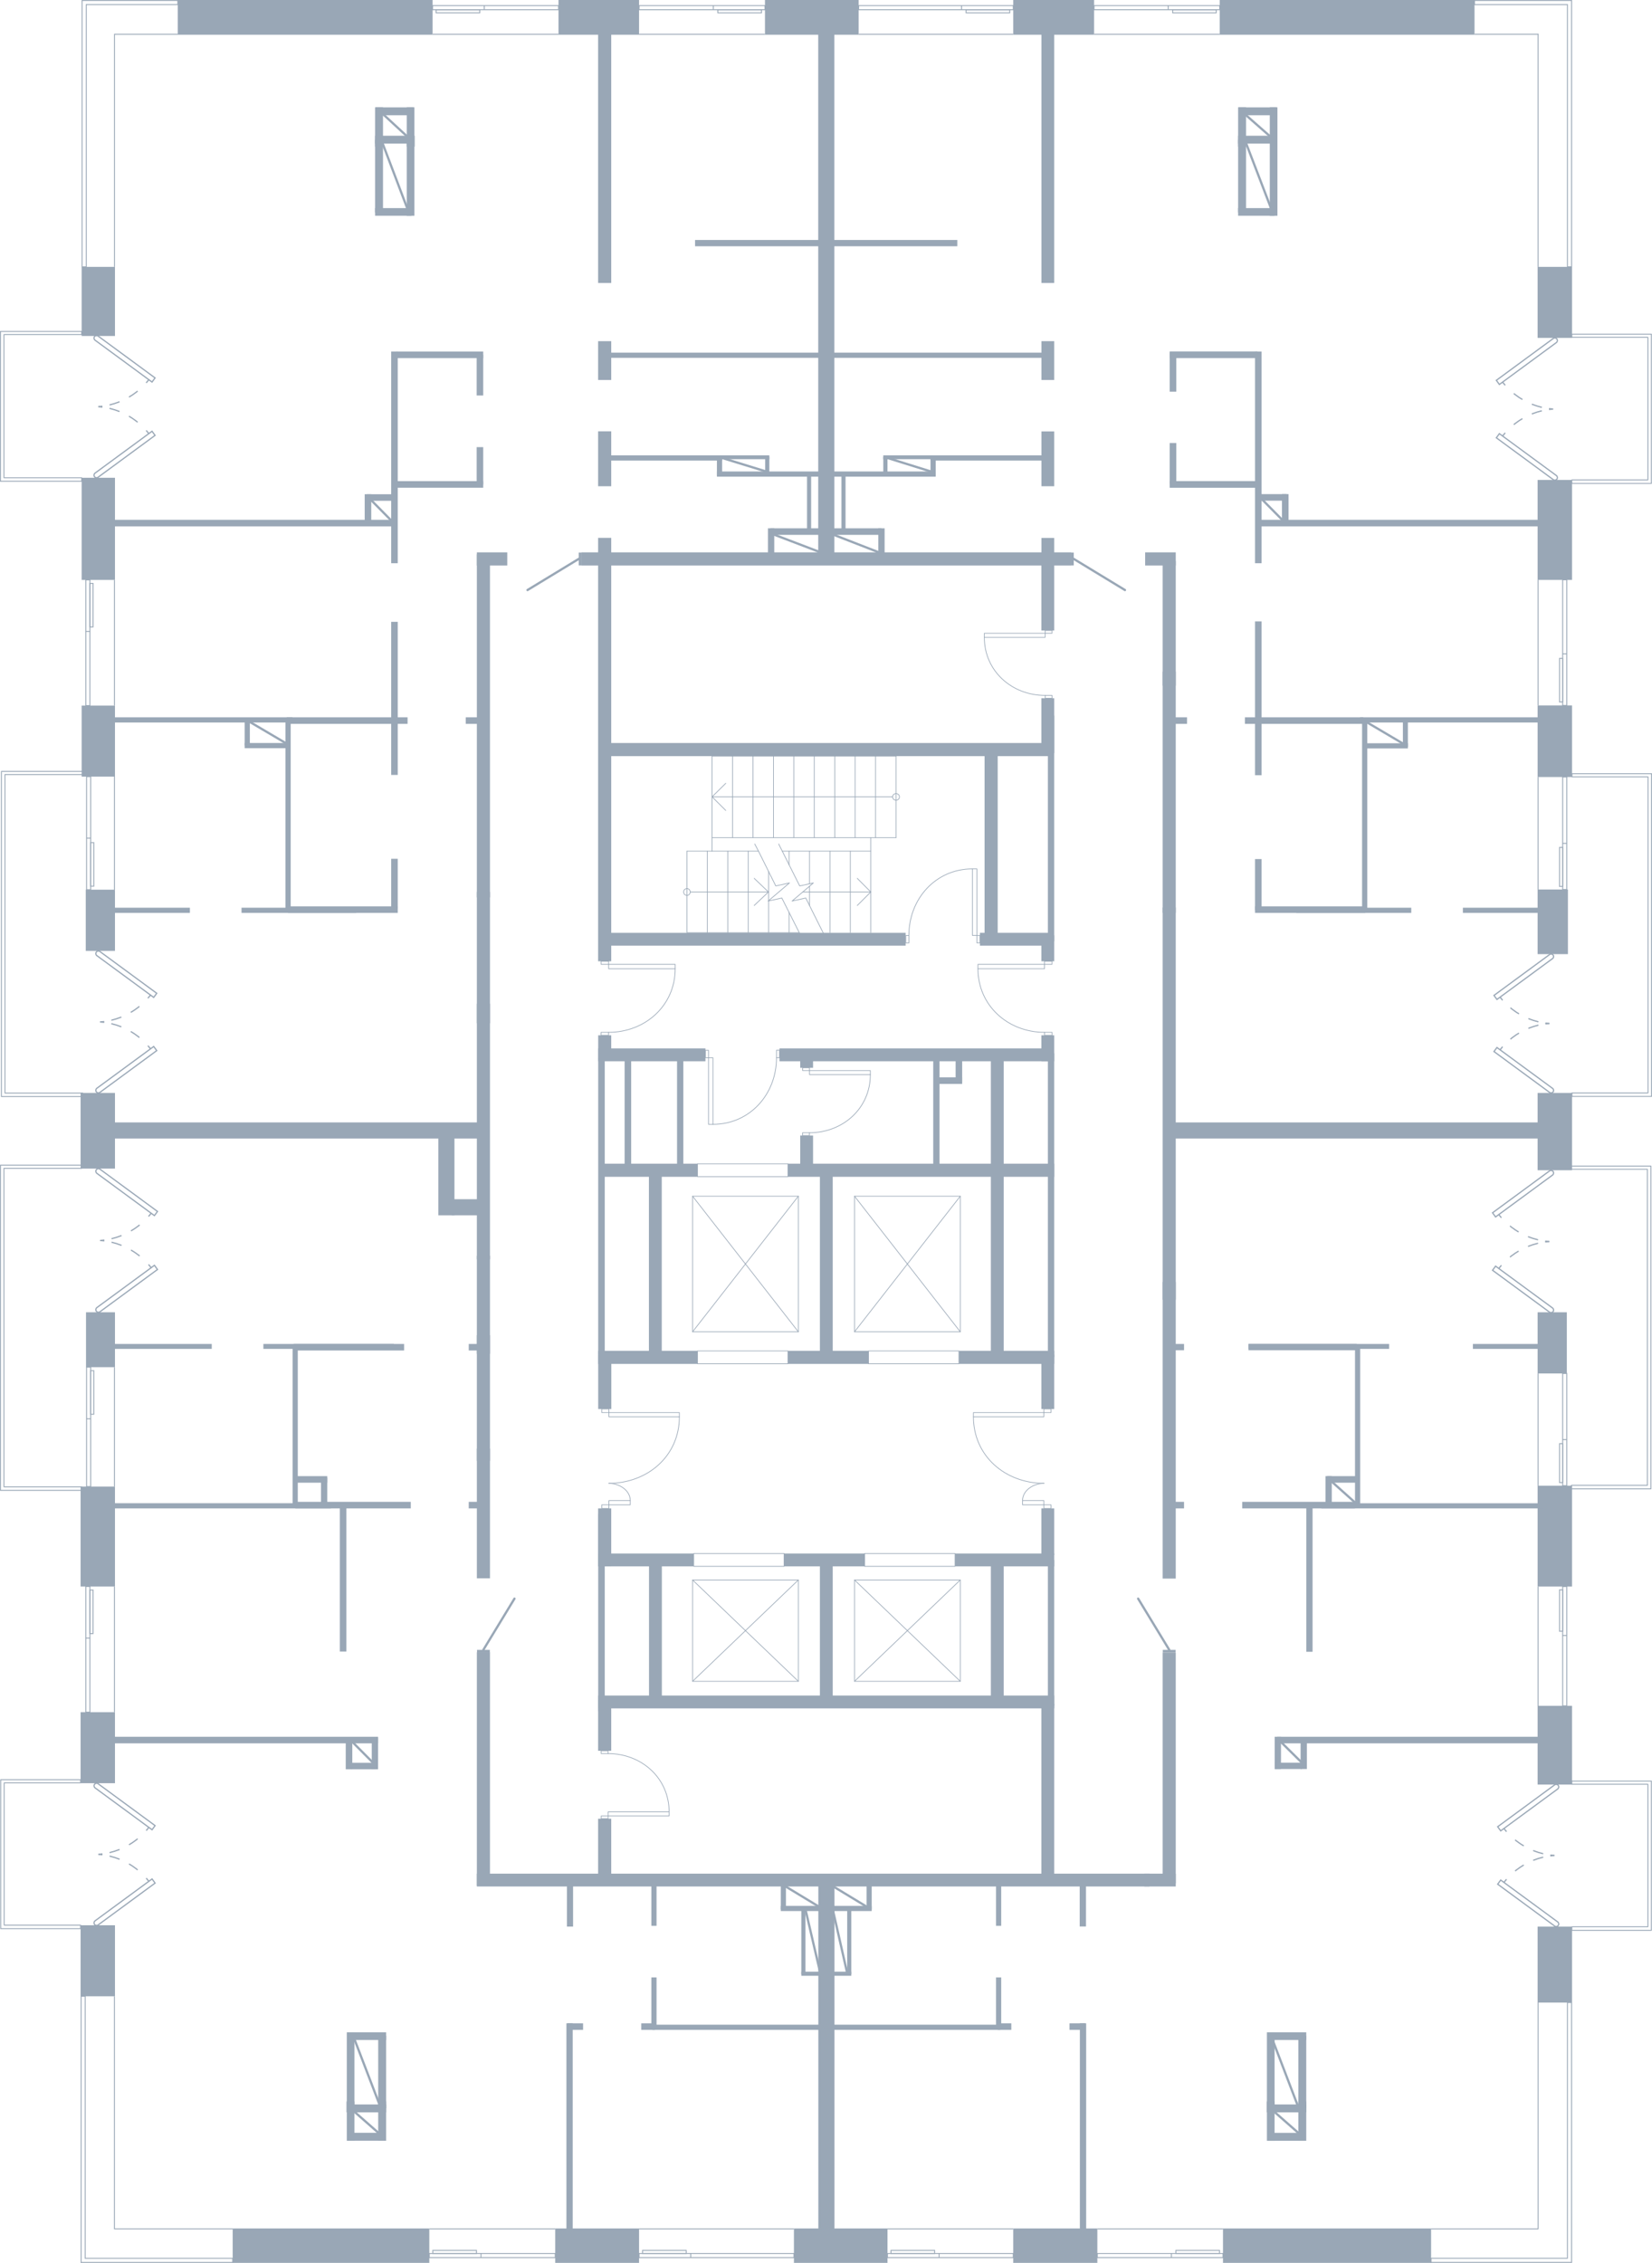<?xml version="1.0" encoding="utf-8"?>
<!-- Generator: Adobe Illustrator 26.2.1, SVG Export Plug-In . SVG Version: 6.00 Build 0)  -->
<svg version="1.1" xmlns="http://www.w3.org/2000/svg" xmlns:xlink="http://www.w3.org/1999/xlink" x="0px" y="0px"
	 viewBox="0 0 362.927 497.044" style="enable-background:new 0 0 362.927 497.044;" xml:space="preserve">
<style type="text/css">
	.st0{fill:none;stroke:#99A7B6;stroke-width:0.15;stroke-linecap:round;stroke-linejoin:round;stroke-miterlimit:10;}
	.st1{fill-rule:evenodd;clip-rule:evenodd;fill:#99A7B6;}
	.st2{fill:none;stroke:#99A7B6;stroke-width:0.5;stroke-linecap:round;stroke-linejoin:round;stroke-miterlimit:22.926;}
	.st3{fill:none;stroke:#99A7B6;stroke-width:0.27;stroke-miterlimit:10;}
	.st4{fill:none;stroke:#99A7B6;stroke-width:0.27;stroke-miterlimit:10;stroke-dasharray:2.312,2.312;}
	.st5{fill:none;stroke:#99A7B6;stroke-width:0.2;stroke-miterlimit:10;}
	.st6{fill:none;stroke:#99A7B6;stroke-width:0.2;stroke-linecap:round;stroke-linejoin:round;stroke-miterlimit:10;}
	.st7{fill:#99A7B6;}
</style>
<g id="МОП">
	<g>
		<polyline class="st0" points="152.153,292.528 152.153,262.743 175.388,262.743 175.388,292.528 
			152.153,292.528 		"/>
		<line class="st0" x1="152.153" y1="292.528" x2="175.388" y2="262.743"/>
		<line class="st0" x1="152.153" y1="262.743" x2="175.388" y2="292.528"/>
	</g>
	<g>
		<polyline class="st0" points="152.153,369.298 152.153,347.043 175.388,347.043 175.388,369.298 
			152.153,369.298 		"/>
		<line class="st0" x1="152.153" y1="369.298" x2="175.388" y2="347.043"/>
		<line class="st0" x1="152.153" y1="347.043" x2="175.388" y2="369.298"/>
	</g>
	<g>
		<polyline class="st0" points="187.726,369.298 187.726,347.043 210.962,347.043 210.962,369.298 
			187.726,369.298 		"/>
		<line class="st0" x1="187.726" y1="369.298" x2="210.962" y2="347.043"/>
		<line class="st0" x1="187.726" y1="347.043" x2="210.962" y2="369.298"/>
	</g>
	<g>
		<polyline class="st0" points="187.726,292.528 187.726,262.743 210.962,262.743 210.962,292.528 
			187.726,292.528 		"/>
		<line class="st0" x1="187.726" y1="292.528" x2="210.962" y2="262.743"/>
		<line class="st0" x1="187.726" y1="262.743" x2="210.962" y2="292.528"/>
	</g>
	
		<rect x="152.401" y="341.223" transform="matrix(-1 -1.224647e-16 1.224647e-16 -1 324.662 685.266)" class="st0" width="19.86" height="2.82"/>
	
		<rect x="189.946" y="341.223" transform="matrix(-1 -1.224647e-16 1.224647e-16 -1 399.752 685.266)" class="st0" width="19.86" height="2.82"/>
	
		<rect x="190.801" y="296.733" transform="matrix(-1 -1.224647e-16 1.224647e-16 -1 401.462 596.287)" class="st0" width="19.86" height="2.82"/>
	
		<rect x="153.241" y="296.733" transform="matrix(-1 -1.224647e-16 1.224647e-16 -1 326.342 596.287)" class="st0" width="19.86" height="2.82"/>
	
		<rect x="153.241" y="255.633" transform="matrix(-1 -1.224647e-16 1.224647e-16 -1 326.342 514.086)" class="st0" width="19.86" height="2.82"/>
	<g>
		<path class="st0" d="M199.673,205.482c0-8.056,5.883-14.635,13.961-14.635"/>
		
			<rect x="214.61" y="205.469" transform="matrix(-1 -6.998916e-08 6.998916e-08 -1 429.891 412.584)" class="st0" width="0.671" height="1.645"/>
		
			<rect x="199.001" y="205.482" transform="matrix(-1 -6.998916e-08 6.998916e-08 -1 398.673 412.608)" class="st0" width="0.671" height="1.645"/>
		
			<rect x="213.634" y="190.846" transform="matrix(-1 -7.000304e-08 7.000304e-08 -1 428.244 396.313)" class="st0" width="0.976" height="14.62"/>
	</g>
	<g>
		<path class="st0" d="M133.579,385.173c7.386,0,13.418,5.393,13.418,12.8"/>
		
			<rect x="132.529" y="398.422" transform="matrix(1.399835e-07 -1 1 1.399835e-07 -266.34 532.012)" class="st0" width="0.615" height="1.508"/>
		
			<rect x="132.517" y="384.111" transform="matrix(1.399835e-07 -1 1 1.399835e-07 -252.04 517.69)" class="st0" width="0.615" height="1.508"/>
		
			<rect x="139.847" y="391.719" transform="matrix(1.399965e-07 -1 1 1.399965e-07 -258.126 538.715)" class="st0" width="0.895" height="13.404"/>
	</g>
	<g>
		<path class="st0" d="M229.483,226.751c-8.056,0-14.635-5.883-14.635-13.961"/>
		
			<rect x="229.958" y="210.655" transform="matrix(-1.399946e-07 1 -1 -1.399946e-07 441.771 -18.816)" class="st0" width="0.671" height="1.645"/>
		
			<rect x="229.97" y="226.264" transform="matrix(-1.399919e-07 1 -1 -1.399919e-07 457.392 -3.219)" class="st0" width="0.671" height="1.645"/>
		
			<rect x="221.67" y="204.991" transform="matrix(-1.400154e-07 1 -1 -1.400154e-07 434.459 -9.857)" class="st0" width="0.976" height="14.62"/>
	</g>
	<g>
		<path class="st0" d="M170.59,232.323c0,8.056-5.883,14.635-13.961,14.635"/>
		<rect x="154.981" y="230.69" class="st0" width="0.671" height="1.645"/>
		<rect x="170.59" y="230.678" class="st0" width="0.671" height="1.645"/>
		<rect x="155.652" y="232.338" class="st0" width="0.976" height="14.62"/>
	</g>
	<g>
		<path class="st0" d="M133.696,226.751c8.056,0,14.635-5.883,14.635-13.961"/>
		
			<rect x="132.55" y="210.655" transform="matrix(1.399485e-07 1 -1 1.399485e-07 344.363 78.592)" class="st0" width="0.671" height="1.645"/>
		
			<rect x="132.538" y="226.264" transform="matrix(1.399498e-07 1 -1 1.399498e-07 359.96 94.213)" class="st0" width="0.671" height="1.645"/>
		
			<rect x="140.533" y="204.991" transform="matrix(1.399744e-07 1 -1 1.399744e-07 353.322 71.28)" class="st0" width="0.976" height="14.62"/>
	</g>
	<g>
		<path class="st0" d="M177.825,248.809c7.366,0,13.381-5.379,13.381-12.764"/>
		
			<rect x="176.777" y="234.094" transform="matrix(1.399637e-07 1 -1 1.399637e-07 411.93 57.761)" class="st0" width="0.613" height="1.504"/>
		
			<rect x="176.766" y="248.365" transform="matrix(1.399474e-07 1 -1 1.399474e-07 426.19 72.043)" class="st0" width="0.613" height="1.504"/>
		
			<rect x="184.076" y="228.915" transform="matrix(1.399698e-07 1 -1 1.399698e-07 420.121 51.077)" class="st0" width="0.893" height="13.367"/>
	</g>
	<g>
		<path class="st0" d="M229.624,152.75c-7.364,0-13.377-5.377-13.377-12.762"/>
		
			<rect x="230.058" y="138.037" transform="matrix(-1.400104e-07 1 -1 -1.400104e-07 369.154 -91.576)" class="st0" width="0.613" height="1.504"/>
		
			<rect x="230.069" y="152.305" transform="matrix(-1.399956e-07 1 -1 -1.399956e-07 383.433 -77.319)" class="st0" width="0.613" height="1.504"/>
		
			<rect x="222.483" y="132.86" transform="matrix(-1.400118e-07 1 -1 -1.400118e-07 362.471 -83.387)" class="st0" width="0.892" height="13.364"/>
	</g>
	<g>
		<path class="st0" d="M229.366,325.807c-8.528-0-15.513-6.004-15.513-14.603"/>
		<path class="st0" d="M224.645,329.601c0-2.286,2.453-3.794,4.721-3.794"/>
		<rect x="213.853" y="310.274" class="st0" width="15.477" height="0.931"/>
		<rect x="224.644" y="329.601" class="st0" width="4.686" height="0.931"/>
		<rect x="229.33" y="309.482" class="st0" width="1.562" height="0.792"/>
		<rect x="229.33" y="330.532" class="st0" width="1.562" height="0.79"/>
	</g>
	<g>
		<path class="st0" d="M133.739,325.807c8.528-0,15.513-6.004,15.513-14.603"/>
		<path class="st0" d="M138.461,329.601c0-2.286-2.453-3.794-4.721-3.794"/>
		<rect x="133.775" y="310.274" class="st0" width="15.477" height="0.931"/>
		<rect x="133.775" y="329.601" class="st0" width="4.686" height="0.931"/>
		<rect x="132.213" y="309.482" class="st0" width="1.562" height="0.792"/>
		<rect x="132.213" y="330.532" class="st0" width="1.562" height="0.79"/>
	</g>
	<g>
		<polyline class="st0" points="175.595,204.86 150.922,204.86 150.922,186.956 		"/>
		<polyline class="st0" points="156.433,186.956 156.433,166.083 196.847,166.083 		"/>
		<line class="st0" x1="191.304" y1="186.956" x2="171.858" y2="186.956"/>
		<line class="st0" x1="166.632" y1="186.956" x2="150.922" y2="186.956"/>
		<line class="st0" x1="156.433" y1="183.987" x2="196.847" y2="183.987"/>
		<line class="st0" x1="186.807" y1="204.86" x2="186.807" y2="186.956"/>
		<line class="st0" x1="182.341" y1="204.86" x2="182.341" y2="186.956"/>
		<line class="st0" x1="177.844" y1="198.892" x2="177.844" y2="194.629"/>
		<line class="st0" x1="177.844" y1="194.092" x2="177.844" y2="186.956"/>
		<line class="st0" x1="173.346" y1="204.86" x2="173.346" y2="200.407"/>
		<line class="st0" x1="173.346" y1="189.955" x2="173.346" y2="186.956"/>
		<line class="st0" x1="168.849" y1="204.86" x2="168.849" y2="197.913"/>
		<line class="st0" x1="168.849" y1="197.85" x2="168.849" y2="191.44"/>
		<line class="st0" x1="164.383" y1="204.86" x2="164.383" y2="186.956"/>
		<line class="st0" x1="159.885" y1="204.86" x2="159.885" y2="186.956"/>
		<line class="st0" x1="155.388" y1="204.86" x2="155.388" y2="186.956"/>
		<line class="st0" x1="192.35" y1="166.083" x2="192.35" y2="183.987"/>
		<line class="st0" x1="187.852" y1="166.083" x2="187.852" y2="183.987"/>
		<line class="st0" x1="183.386" y1="166.083" x2="183.386" y2="183.987"/>
		<line class="st0" x1="178.889" y1="166.083" x2="178.889" y2="183.987"/>
		<line class="st0" x1="174.391" y1="166.083" x2="174.391" y2="183.987"/>
		<line class="st0" x1="169.926" y1="166.083" x2="169.926" y2="183.987"/>
		<line class="st0" x1="165.428" y1="166.083" x2="165.428" y2="183.987"/>
		<line class="st0" x1="160.931" y1="166.083" x2="160.931" y2="183.987"/>
		<line class="st0" x1="196.087" y1="175.02" x2="156.433" y2="175.02"/>
		<polyline class="st0" points="159.442,178.019 156.433,175.02 159.442,172.051 		"/>
		<polyline class="st0" points="196.847,174.293 196.562,174.356 196.309,174.514 196.15,174.735 
			196.087,175.02 196.15,175.335 196.309,175.556 196.562,175.714 196.847,175.777 197.132,175.714 
			197.385,175.556 197.544,175.335 197.607,175.02 197.544,174.735 197.385,174.514 197.132,174.356 
			196.847,174.293 		"/>
		<line class="st0" x1="151.652" y1="195.923" x2="168.821" y2="195.923"/>
		<line class="st0" x1="176.355" y1="195.923" x2="191.304" y2="195.923"/>
		<polyline class="st0" points="188.327,192.924 191.304,195.923 188.327,198.892 		"/>
		<polyline class="st0" points="150.922,195.166 150.637,195.229 150.384,195.387 150.225,195.639 
			150.162,195.923 150.225,196.208 150.384,196.46 150.637,196.618 150.922,196.681 151.207,196.618 
			151.429,196.46 151.587,196.208 151.651,195.923 151.587,195.639 151.429,195.387 151.207,195.229 
			150.922,195.166 		"/>
		<polyline class="st0" points="171.066,185.377 171.858,186.956 175.69,194.597 178.699,193.934 
			174.011,197.913 177.02,197.25 180.821,204.86 181.644,206.47 		"/>
		<polyline class="st0" points="165.808,185.377 166.632,186.956 170.432,194.597 173.441,193.934 
			168.754,197.913 171.763,197.25 175.595,204.86 176.387,206.47 		"/>
		<polyline class="st0" points="165.684,192.924 168.821,195.923 165.684,198.892 		"/>
		<line class="st0" x1="191.304" y1="204.86" x2="191.304" y2="183.987"/>
		<line class="st0" x1="196.847" y1="166.083" x2="196.847" y2="183.987"/>
	</g>
</g>
<g id="Двери">
	<g>
		<rect x="104.796" y="362.394" class="st1" width="2.819" height="0.599"/>
		<line class="st2" x1="106.183" y1="362.394" x2="113.023" y2="351.141"/>
	</g>
	<g>
		<rect x="255.446" y="362.394" class="st1" width="2.819" height="0.599"/>
		<line class="st2" x1="256.877" y1="362.394" x2="250.037" y2="351.141"/>
	</g>
	<g>
		<path class="st2" d="M250.023,162.455"/>
		<path class="st2" d="M256.862,151.202"/>
	</g>
	<g>
		<rect x="127.138" y="121.376" class="st1" width="0.599" height="2.819"/>
		<line class="st2" x1="127.138" y1="122.764" x2="115.885" y2="129.603"/>
	</g>
	<g>
		<rect x="235.292" y="121.376" class="st1" width="0.599" height="2.819"/>
		<line class="st2" x1="235.891" y1="122.764" x2="247.143" y2="129.603"/>
	</g>
	<g>
		<path class="st3" d="M340.357,272.701c-0.301,0.022-0.601,0.052-0.897,0.09"/>
		<path class="st3" d="M340.412,288.209l-12.517-9.196l0.667-0.908l12.517,9.196
			c0.251,0.184,0.305,0.536,0.121,0.787C341.015,288.339,340.663,288.393,340.412,288.209z"/>
		<path class="st4" d="M337.894,273.078c-2.907,0.689-5.497,2.196-7.514,4.264"/>
		<path class="st3" d="M340.357,272.701c-0.301-0.022-0.601-0.052-0.897-0.09 M340.412,257.193
			l-12.517,9.196l0.667,0.907l12.516-9.196c0.251-0.184,0.305-0.536,0.121-0.787
			C341.015,257.063,340.663,257.009,340.412,257.193z M329.84,277.925
			c-0.199,0.225-0.39,0.456-0.575,0.693"/>
		<path class="st4" d="M337.894,272.324c-2.907-0.689-5.497-2.196-7.514-4.264"/>
		<path class="st3" d="M329.84,267.477c-0.199-0.226-0.39-0.456-0.575-0.693"/>
	</g>
	<g>
		<path class="st3" d="M340.379,224.806c-0.294,0.021-0.586,0.05-0.876,0.088"/>
		<path class="st3" d="M340.433,239.95l-12.223-8.98l0.651-0.887l12.223,8.98
			c0.245,0.18,0.297,0.524,0.118,0.769C341.022,240.077,340.678,240.13,340.433,239.95z"/>
		<path class="st4" d="M337.974,225.174c-2.839,0.673-5.368,2.144-7.338,4.164"/>
		<path class="st3" d="M340.379,224.806c-0.294-0.022-0.586-0.051-0.876-0.088 M340.433,209.662
			l-12.223,8.98l0.652,0.886l12.223-8.98c0.245-0.18,0.297-0.524,0.118-0.769
			C341.022,209.535,340.678,209.482,340.433,209.662z M330.109,229.907
			c-0.194,0.22-0.381,0.446-0.562,0.677"/>
		<path class="st4" d="M337.974,224.438c-2.839-0.673-5.368-2.144-7.338-4.164"/>
		<path class="st3" d="M330.109,219.705c-0.194-0.22-0.381-0.446-0.562-0.677"/>
	</g>
	<g>
		<path class="st3" d="M341.486,407.549c-0.301,0.022-0.601,0.052-0.897,0.09"/>
		<path class="st3" d="M341.542,423.056l-12.517-9.196l0.667-0.908l12.517,9.196
			c0.251,0.184,0.305,0.536,0.121,0.787C342.145,423.187,341.793,423.241,341.542,423.056z"/>
		<path class="st4" d="M339.024,407.926c-2.907,0.689-5.497,2.196-7.514,4.264"/>
		<path class="st3" d="M341.486,407.549c-0.301-0.022-0.601-0.052-0.897-0.09 M341.542,392.041
			l-12.517,9.196l0.667,0.907l12.516-9.196c0.251-0.184,0.305-0.536,0.121-0.787
			C342.145,391.91,341.792,391.857,341.542,392.041z M330.97,412.772
			c-0.199,0.225-0.39,0.456-0.575,0.693"/>
		<path class="st4" d="M339.024,407.171c-2.907-0.689-5.497-2.196-7.514-4.264"/>
		<path class="st3" d="M330.97,402.325c-0.199-0.225-0.39-0.456-0.575-0.693"/>
	</g>
	<g>
		<path class="st3" d="M341.192,89.851c-0.301,0.022-0.601,0.052-0.897,0.09"/>
		<path class="st3" d="M341.247,105.359l-12.517-9.196l0.667-0.908l12.517,9.196
			c0.251,0.184,0.305,0.536,0.121,0.787C341.85,105.489,341.498,105.543,341.247,105.359z"/>
		<path class="st4" d="M338.729,90.228c-2.907,0.689-5.497,2.196-7.514,4.264"/>
		<path class="st3" d="M341.191,89.851c-0.301-0.022-0.601-0.052-0.897-0.09 M341.247,74.343l-12.517,9.196
			l0.667,0.907l12.516-9.196c0.251-0.184,0.305-0.536,0.121-0.787
			C341.85,74.213,341.498,74.159,341.247,74.343z M330.675,95.075c-0.199,0.225-0.39,0.456-0.575,0.693"
			/>
		<path class="st4" d="M338.729,89.474c-2.907-0.689-5.497-2.196-7.514-4.264"/>
		<path class="st3" d="M330.675,84.627c-0.199-0.226-0.39-0.456-0.575-0.693"/>
	</g>
	<g>
		<path class="st3" d="M21.602,89.321c0.301,0.022,0.601,0.052,0.897,0.09"/>
		<path class="st3" d="M21.547,104.829l12.517-9.196l-0.667-0.908l-12.517,9.196
			c-0.251,0.184-0.305,0.536-0.121,0.787C20.944,104.959,21.296,105.013,21.547,104.829z"/>
		<path class="st4" d="M24.065,89.698c2.907,0.689,5.497,2.196,7.514,4.264"/>
		<path class="st3" d="M22.499,89.231c-0.296,0.038-0.595,0.068-0.897,0.09 M20.76,73.933
			c-0.184,0.251-0.13,0.603,0.121,0.787L33.397,83.916l0.667-0.907L21.547,73.813
			C21.296,73.629,20.944,73.683,20.76,73.933z M32.694,95.238c-0.185-0.237-0.377-0.468-0.575-0.693"/>
		<path class="st4" d="M24.065,88.944c2.907-0.689,5.497-2.196,7.514-4.264"/>
		<path class="st3" d="M32.119,84.097c0.199-0.226,0.39-0.456,0.575-0.693"/>
	</g>
	<g>
		<path class="st3" d="M22.013,272.467c0.304,0.022,0.607,0.052,0.905,0.091"/>
		<path class="st3" d="M21.957,288.129l12.641-9.287l-0.673-0.917l-12.641,9.287
			c-0.253,0.186-0.308,0.542-0.122,0.795C21.348,288.26,21.704,288.314,21.957,288.129z"/>
		<path class="st4" d="M24.499,272.848c2.936,0.696,5.551,2.217,7.588,4.306"/>
		<path class="st3" d="M22.918,272.376c-0.299,0.039-0.601,0.069-0.905,0.091 M21.162,256.927
			c-0.186,0.253-0.132,0.609,0.122,0.795l12.64,9.287l0.674-0.916l-12.641-9.287
			C21.704,256.62,21.348,256.675,21.162,256.927z M33.215,278.443
			c-0.187-0.239-0.38-0.472-0.581-0.7"/>
		<path class="st4" d="M24.499,272.086c2.936-0.696,5.551-2.217,7.588-4.306"/>
		<path class="st3" d="M32.634,267.192c0.201-0.228,0.394-0.461,0.581-0.7"/>
	</g>
	<g>
		<path class="st3" d="M22.001,224.471c0.301,0.021,0.599,0.052,0.894,0.09"/>
		<path class="st3" d="M21.946,239.943l12.488-9.175l-0.665-0.906l-12.488,9.175
			c-0.25,0.184-0.304,0.535-0.12,0.785C21.344,240.073,21.696,240.126,21.946,239.943z"/>
		<path class="st4" d="M24.458,224.847c2.9,0.687,5.484,2.19,7.496,4.254"/>
		<path class="st3" d="M22.896,224.381c-0.295,0.038-0.594,0.068-0.894,0.09 M21.16,209.119
			c-0.184,0.25-0.13,0.602,0.12,0.785l12.487,9.175l0.666-0.905l-12.488-9.175
			C21.696,208.816,21.344,208.87,21.16,209.119z M33.067,230.374
			c-0.185-0.236-0.376-0.467-0.574-0.691"/>
		<path class="st4" d="M24.458,224.095c2.9-0.687,5.484-2.19,7.496-4.254"/>
		<path class="st3" d="M32.493,219.259c0.198-0.225,0.389-0.455,0.574-0.692"/>
	</g>
	<g>
		<path class="st3" d="M21.609,407.306c0.301,0.022,0.601,0.052,0.897,0.09"/>
		<path class="st3" d="M21.554,422.814l12.517-9.196l-0.667-0.908l-12.517,9.196
			c-0.251,0.184-0.305,0.536-0.121,0.787C20.95,422.944,21.303,422.998,21.554,422.814z"/>
		<path class="st4" d="M24.071,407.683c2.907,0.689,5.497,2.196,7.514,4.264"/>
		<path class="st3" d="M22.506,407.216c-0.296,0.038-0.595,0.068-0.897,0.09 M20.766,391.918
			c-0.184,0.251-0.13,0.603,0.121,0.787l12.516,9.196l0.667-0.907l-12.517-9.196
			C21.303,391.614,20.95,391.668,20.766,391.918z M32.701,413.223
			c-0.185-0.237-0.377-0.468-0.575-0.693"/>
		<path class="st4" d="M24.071,406.929c2.907-0.689,5.497-2.196,7.514-4.264"/>
		<path class="st3" d="M32.126,402.082c0.199-0.226,0.39-0.456,0.575-0.693"/>
	</g>
</g>
<g id="Окна">
	<g>
		<g>
			<g>
				<g>
					
						<rect x="241.078" y="494.976" transform="matrix(-1 4.290602e-07 -4.290602e-07 -1 509.755 990.858)" class="st5" width="27.599" height="0.907"/>
				</g>
			</g>
		</g>
		<g>
			<g>
				
					<rect x="258.327" y="494.296" transform="matrix(-1 4.250950e-07 -4.250950e-07 -1 526.238 989.271)" class="st5" width="9.584" height="0.68"/>
			</g>
		</g>
		<line class="st5" x1="257.337" y1="494.976" x2="257.337" y2="495.882"/>
		<line class="st5" x1="268.677" y1="489.579" x2="241.076" y2="489.579"/>
	</g>
	<g>
		<g>
			<g>
				<g>
					<rect x="194.971" y="494.976" class="st5" width="27.624" height="0.907"/>
				</g>
			</g>
		</g>
		<g>
			<g>
				<rect x="195.738" y="494.296" class="st5" width="9.593" height="0.68"/>
			</g>
		</g>
		<line class="st5" x1="206.322" y1="494.976" x2="206.322" y2="495.882"/>
		<line class="st5" x1="194.971" y1="489.579" x2="222.597" y2="489.579"/>
	</g>
	<g>
		<g>
			<g>
				<g>
					<rect x="140.397" y="494.976" class="st5" width="34.019" height="0.907"/>
				</g>
			</g>
		</g>
		<g>
			<g>
				<rect x="141.164" y="494.296" class="st5" width="9.593" height="0.68"/>
			</g>
		</g>
		<line class="st5" x1="151.747" y1="494.976" x2="151.747" y2="495.882"/>
		<line class="st5" x1="140.397" y1="489.579" x2="174.418" y2="489.579"/>
	</g>
	<g>
		<g>
			<g>
				<g>
					<rect x="94.317" y="494.976" class="st5" width="27.659" height="0.907"/>
				</g>
			</g>
		</g>
		<g>
			<g>
				<rect x="95.084" y="494.296" class="st5" width="9.593" height="0.68"/>
			</g>
		</g>
		<line class="st5" x1="105.667" y1="494.976" x2="105.667" y2="495.882"/>
		<line class="st5" x1="94.317" y1="489.579" x2="121.978" y2="489.579"/>
	</g>
	<g>
		<g>
			<g>
				<g>
					
						<rect x="5.506" y="361.825" transform="matrix(-6.811622e-07 1 -1 -6.811622e-07 381.584 342.973)" class="st5" width="27.598" height="0.907"/>
				</g>
			</g>
		</g>
		<g>
			<g>
				
					<rect x="15.313" y="353.69" transform="matrix(-6.777346e-07 1 -1 -6.777346e-07 374.128 333.931)" class="st5" width="9.572" height="0.68"/>
			</g>
		</g>
		<line class="st5" x1="19.759" y1="359.804" x2="18.852" y2="359.804"/>
		<line class="st5" x1="25.155" y1="348.479" x2="25.155" y2="376.079"/>
	</g>
	<g>
		<g>
			<g>
				<g>
					
						<rect x="5.506" y="140.725" transform="matrix(-6.811622e-07 1 -1 -6.811622e-07 160.484 121.873)" class="st5" width="27.598" height="0.907"/>
				</g>
			</g>
		</g>
		<g>
			<g>
				
					<rect x="15.313" y="132.59" transform="matrix(-6.777346e-07 1 -1 -6.777346e-07 153.028 112.831)" class="st5" width="9.572" height="0.68"/>
			</g>
		</g>
		<line class="st5" x1="19.759" y1="138.704" x2="18.852" y2="138.704"/>
		<line class="st5" x1="25.155" y1="127.379" x2="25.155" y2="154.979"/>
	</g>
	<g>
		<g>
			<g>
				<g>
					<rect x="95.037" y="1.229" class="st5" width="27.658" height="0.907"/>
				</g>
			</g>
		</g>
		<g>
			<g>
				<rect x="95.804" y="2.135" class="st5" width="9.592" height="0.68"/>
			</g>
		</g>
		<line class="st5" x1="106.387" y1="2.135" x2="106.387" y2="1.229"/>
		<line class="st5" x1="95.037" y1="7.532" x2="122.697" y2="7.532"/>
	</g>
	<g>
		<g>
			<g>
				<g>
					
						<rect x="140.399" y="1.229" transform="matrix(-1 -5.087288e-07 5.087288e-07 -1 308.456 3.364)" class="st5" width="27.658" height="0.907"/>
				</g>
			</g>
		</g>
		<g>
			<g>
				
					<rect x="157.698" y="2.135" transform="matrix(-1 -5.053091e-07 5.053091e-07 -1 324.988 4.95)" class="st5" width="9.592" height="0.68"/>
			</g>
		</g>
		<line class="st5" x1="156.707" y1="2.135" x2="156.707" y2="1.229"/>
		<line class="st5" x1="168.057" y1="7.532" x2="140.397" y2="7.532"/>
	</g>
	<g>
		<g>
			<g>
				<g>
					
						<rect x="240.359" y="1.229" transform="matrix(-1 -5.098362e-07 5.098362e-07 -1 508.316 3.364)" class="st5" width="27.598" height="0.907"/>
				</g>
			</g>
		</g>
		<g>
			<g>
				
					<rect x="257.62" y="2.135" transform="matrix(-1 -5.064087e-07 5.064087e-07 -1 524.812 4.95)" class="st5" width="9.572" height="0.68"/>
			</g>
		</g>
		<line class="st5" x1="256.632" y1="2.135" x2="256.632" y2="1.229"/>
		<line class="st5" x1="267.957" y1="7.532" x2="240.357" y2="7.532"/>
	</g>
	<g>
		<g>
			<g>
				<g>
					
						<rect x="329.949" y="140.699" transform="matrix(1.632433e-07 -1 1 1.632433e-07 202.595 484.901)" class="st5" width="27.598" height="0.907"/>
				</g>
			</g>
		</g>
		<g>
			<g>
				
					<rect x="338.169" y="149.061" transform="matrix(1.598161e-07 -1 1 1.598161e-07 193.554 492.356)" class="st5" width="9.572" height="0.68"/>
			</g>
		</g>
		<line class="st5" x1="343.295" y1="143.626" x2="344.201" y2="143.626"/>
		<line class="st5" x1="337.898" y1="154.952" x2="337.898" y2="127.352"/>
	</g>
	<g>
		<g>
			<g>
				<g>
					
						<rect x="331.391" y="182.578" transform="matrix(1.822916e-07 -1 1 1.822916e-07 160.717 526.779)" class="st5" width="24.715" height="0.907"/>
				</g>
			</g>
		</g>
		<g>
			<g>
				
					<rect x="338.669" y="190.077" transform="matrix(1.784641e-07 -1 1 1.784641e-07 152.537 533.372)" class="st5" width="8.571" height="0.68"/>
			</g>
		</g>
		<line class="st5" x1="343.295" y1="185.246" x2="344.201" y2="185.246"/>
		<line class="st5" x1="337.898" y1="195.388" x2="337.898" y2="170.672"/>
	</g>
	<g>
		<g>
			<g>
				<g>
					
						<rect x="331.424" y="313.552" transform="matrix(1.827830e-07 -1 1 1.827830e-07 29.742 657.753)" class="st5" width="24.648" height="0.907"/>
				</g>
			</g>
		</g>
		<g>
			<g>
				
					<rect x="338.681" y="321.032" transform="matrix(1.789452e-07 -1 1 1.789452e-07 21.583 664.327)" class="st5" width="8.548" height="0.68"/>
			</g>
		</g>
		<line class="st5" x1="343.295" y1="316.215" x2="344.201" y2="316.215"/>
		<line class="st5" x1="337.898" y1="326.33" x2="337.898" y2="301.68"/>
	</g>
	<g>
		<g>
			<g>
				<g>
					
						<rect x="330.644" y="361.131" transform="matrix(2.035564e-07 1 -1 2.035564e-07 705.332 17.836)" class="st5" width="26.208" height="0.907"/>
				</g>
			</g>
		</g>
		<g>
			<g>
				
					<rect x="338.41" y="353.411" transform="matrix(1.999479e-07 1 -1 1.999479e-07 696.706 10.796)" class="st5" width="9.089" height="0.68"/>
			</g>
		</g>
		<line class="st5" x1="343.295" y1="359.235" x2="344.201" y2="359.235"/>
		<line class="st5" x1="337.898" y1="348.48" x2="337.898" y2="374.689"/>
	</g>
	<g>
		<g>
			<g>
				<g>
					
						<rect x="188.638" y="1.229" transform="matrix(-1 -4.143408e-07 4.143408e-07 -1 411.235 3.364)" class="st5" width="33.959" height="0.907"/>
				</g>
			</g>
		</g>
		<g>
			<g>
				
					<rect x="212.238" y="2.135" transform="matrix(-1 -5.053091e-07 5.053091e-07 -1 434.068 4.95)" class="st5" width="9.592" height="0.68"/>
			</g>
		</g>
		<line class="st5" x1="211.247" y1="2.135" x2="211.247" y2="1.229"/>
		<line class="st5" x1="222.597" y1="7.532" x2="188.636" y2="7.532"/>
	</g>
	<g>
		<g>
			<g>
				<g>
					
						<rect x="6.356" y="312.959" transform="matrix(-7.167851e-07 1 -1 -7.167851e-07 332.882 293.943)" class="st5" width="26.227" height="0.907"/>
				</g>
			</g>
		</g>
		<g>
			<g>
				
					<rect x="15.477" y="305.51" transform="matrix(-6.777346e-07 1 -1 -6.777346e-07 326.113 285.587)" class="st5" width="9.572" height="0.68"/>
			</g>
		</g>
		<line class="st5" x1="19.923" y1="311.624" x2="19.016" y2="311.624"/>
		<line class="st5" x1="25.155" y1="300.299" x2="25.155" y2="326.527"/>
	</g>
	<g>
		<g>
			<g>
				<g>
					
						<rect x="7.05" y="182.547" transform="matrix(-8.027970e-07 -1 1 -8.027970e-07 -163.531 202.47)" class="st5" width="24.839" height="0.907"/>
				</g>
			</g>
		</g>
		<g>
			<g>
				
					<rect x="15.477" y="189.529" transform="matrix(-7.212690e-07 -1 1 -7.212690e-07 -169.606 210.132)" class="st5" width="9.572" height="0.68"/>
			</g>
		</g>
		<line class="st5" x1="19.923" y1="184.095" x2="19.016" y2="184.095"/>
		<line class="st5" x1="25.155" y1="195.42" x2="25.155" y2="170.579"/>
	</g>
	<g>
		<line class="st5" x1="39.057" y1="7.53" x2="25.164" y2="7.53"/>
	</g>
	<g>
		<polygon class="st5" points="18.949,1.007 18.949,58.619 18.042,58.619 18.042,0.101 18.043,0.101 
			18.949,0.101 39.057,0.101 39.057,1.007 		"/>
		<line class="st5" x1="25.164" y1="7.44" x2="25.164" y2="58.621"/>
	</g>
	<g>
		<line class="st5" x1="323.937" y1="7.526" x2="337.996" y2="7.526"/>
	</g>
	<g>
		<polygon class="st5" points="344.35,1.012 344.35,58.605 345.257,58.605 345.257,0.106 345.256,0.106 
			344.35,0.106 323.937,0.106 323.937,1.012 		"/>
		<line class="st5" x1="337.898" y1="7.44" x2="337.898" y2="58.629"/>
	</g>
	<g>
		<line class="st5" x1="51.117" y1="489.576" x2="25.148" y2="489.576"/>
	</g>
	<g>
		<polygon class="st5" points="18.719,496.037 18.719,438.48 17.812,438.48 17.812,496.944 17.813,496.944 
			18.719,496.944 51.117,496.944 51.117,496.037 		"/>
		<line class="st5" x1="25.148" y1="489.667" x2="25.148" y2="438.48"/>
	</g>
	<g>
		<line class="st5" x1="314.397" y1="489.581" x2="337.974" y2="489.581"/>
	</g>
	<g>
		<polygon class="st5" points="344.35,496.028 344.35,439.853 345.257,439.853 345.257,496.934 
			345.256,496.934 344.35,496.934 314.397,496.934 314.397,496.028 		"/>
		<line class="st5" x1="337.902" y1="489.577" x2="337.902" y2="439.755"/>
	</g>
	<polygon class="st6" points="17.937,104.94 0.87,104.94 0.87,73.493 17.937,73.493 17.937,72.803 
		0.1,72.803 0.1,72.884 0.1,73.493 0.1,104.94 0.1,105.71 0.87,105.71 17.937,105.71 	"/>
	<polygon class="st6" points="18.157,240.09 1.09,240.09 1.09,170.126 18.157,170.126 18.157,169.437 
		0.32,169.437 0.32,169.518 0.32,170.126 0.32,240.09 0.32,240.86 1.09,240.86 18.157,240.86 	
		"/>
	<polygon class="st6" points="17.937,326.584 0.87,326.584 0.87,256.62 17.937,256.62 17.937,255.931 
		0.1,255.931 0.1,256.012 0.1,256.62 0.1,326.584 0.1,327.353 0.87,327.353 
		17.937,327.353 	"/>
	<polygon class="st6" points="345.21,326.249 361.911,326.249 361.911,256.825 345.21,256.825 345.21,256.135 
		362.688,256.135 362.688,256.216 362.688,256.825 362.688,326.249 362.688,327.019 361.911,327.019 
		345.21,327.019 	"/>
	<polygon class="st6" points="345.349,240.057 362.05,240.057 362.05,170.633 345.349,170.633 
		345.349,169.943 362.827,169.943 362.827,170.024 362.827,170.633 362.827,240.057 362.827,240.827 
		362.05,240.827 345.349,240.827 	"/>
	<polygon class="st6" points="345.312,423.221 362.013,423.221 362.013,391.896 345.312,391.896 345.312,391.207 
		362.79,391.207 362.79,391.287 362.79,391.896 362.79,423.221 362.79,423.991 362.013,423.991 
		345.312,423.991 	"/>
	<polygon class="st6" points="345.312,105.416 362.013,105.416 362.013,74.091 345.312,74.091 345.312,73.402 
		362.79,73.402 362.79,73.483 362.79,74.091 362.79,105.416 362.79,106.186 362.013,106.186 
		345.312,106.186 	"/>
	<polygon class="st6" points="17.704,422.859 0.926,422.859 0.926,391.598 17.704,391.598 17.704,390.909 
		0.156,390.909 0.156,390.99 0.156,391.598 0.156,422.859 0.156,423.629 0.926,423.629 
		17.704,423.629 	"/>
</g>
<g id="Стены">
	
		<rect x="287.758" y="470.399" transform="matrix(9.938367e-11 -1 1 9.938367e-11 -201.722 784.797)" class="st7" width="7.559" height="45.72"/>
	
		<rect x="228.058" y="484.019" transform="matrix(4.090867e-11 -1 1 4.090867e-11 -261.422 725.097)" class="st7" width="7.559" height="18.48"/>
	
		<rect x="180.915" y="482.982" transform="matrix(4.487883e-11 -1 1 4.487883e-11 -308.565 677.954)" class="st7" width="7.559" height="20.554"/>
	
		<rect x="68.938" y="471.659" transform="matrix(9.517282e-11 -1 1 9.517282e-11 -420.542 565.977)" class="st7" width="7.559" height="43.2"/>
	
		<rect x="127.408" y="484.05" transform="matrix(4.102858e-11 -1 1 4.102858e-11 -362.072 624.447)" class="st7" width="7.559" height="18.42"/>
	<rect x="17.704" y="422.88" class="st7" width="7.553" height="15.6"/>
	<rect x="17.704" y="376.079" class="st7" width="7.553" height="15.601"/>
	<rect x="17.704" y="326.527" class="st7" width="7.553" height="21.952"/>
	<rect x="17.704" y="240.06" class="st7" width="7.553" height="16.62"/>
	<rect x="18.837" y="195.42" class="st7" width="6.42" height="13.439"/>
	<rect x="17.937" y="154.979" class="st7" width="7.32" height="15.601"/>
	<rect x="17.937" y="104.94" class="st7" width="7.32" height="22.44"/>
	<rect x="17.937" y="58.62" class="st7" width="7.32" height="15.18"/>
	<rect x="18.897" y="288.239" class="st7" width="6.36" height="12.06"/>
	
		<rect x="292.132" y="-24.175" transform="matrix(-1.087026e-10 1 -1 -1.087026e-10 299.762 -292.132)" class="st7" width="7.631" height="55.98"/>
	
		<rect x="227.662" y="-5.065" transform="matrix(-3.408847e-11 1 -1 -3.408847e-11 235.292 -227.662)" class="st7" width="7.631" height="17.76"/>
	
		<rect x="174.532" y="-6.475" transform="matrix(-4.064412e-11 1 -1 -4.064412e-11 182.162 -174.532)" class="st7" width="7.631" height="20.58"/>
	
		<rect x="127.732" y="-5.035" transform="matrix(-3.408847e-11 1 -1 -3.408847e-11 135.362 -127.732)" class="st7" width="7.631" height="17.7"/>
	
		<rect x="63.232" y="-24.175" transform="matrix(-1.088216e-10 1 -1 -1.088216e-10 70.862 -63.232)" class="st7" width="7.631" height="55.98"/>
	
		<rect x="337.797" y="58.619" transform="matrix(-1 -2.911372e-11 2.911372e-11 -1 683.154 132.839)" class="st7" width="7.56" height="15.601"/>
	
		<rect x="337.797" y="105.419" transform="matrix(-1 -4.222723e-11 4.222723e-11 -1 683.154 232.798)" class="st7" width="7.56" height="21.96"/>
	
		<rect x="337.797" y="154.95" transform="matrix(-1 -2.911372e-11 2.911372e-11 -1 683.154 325.622)" class="st7" width="7.56" height="15.722"/>
	
		<rect x="337.797" y="240.06" transform="matrix(-1 -3.176049e-11 3.176049e-11 -1 683.154 497.099)" class="st7" width="7.56" height="16.979"/>
	
		<rect x="337.797" y="288.239" transform="matrix(-1 -2.975010e-11 2.975010e-11 -1 682.014 589.919)" class="st7" width="6.42" height="13.441"/>
	
		<rect x="337.797" y="326.34" transform="matrix(-1 -4.210688e-11 4.210688e-11 -1 683.154 674.82)" class="st7" width="7.56" height="22.14"/>
	
		<rect x="337.797" y="374.686" transform="matrix(-1 -3.296353e-11 3.296353e-11 -1 683.154 766.666)" class="st7" width="7.56" height="17.294"/>
	
		<rect x="337.797" y="423.18" transform="matrix(-1 -3.188084e-11 3.188084e-11 -1 683.154 863.039)" class="st7" width="7.56" height="16.679"/>
	
		<rect x="337.797" y="195.375" transform="matrix(-1 -3.004409e-11 3.004409e-11 -1 682.254 404.947)" class="st7" width="6.66" height="14.196"/>
	
		<rect x="231.52" y="386.893" transform="matrix(7.896519e-13 -1 1 7.896519e-13 -131.472 645.194)" class="st7" width="50.682" height="2.88"/>
	
		<rect x="224.286" y="312.718" transform="matrix(6.146807e-13 -1 1 6.146807e-13 -57.297 571.019)" class="st7" width="65.15" height="2.88"/>
	
		<rect x="213.782" y="240.963" transform="matrix(5.702718e-13 -1 1 5.702718e-13 14.458 499.264)" class="st7" width="86.159" height="2.88"/>
	
		<rect x="230.384" y="172.58" transform="matrix(7.559011e-13 -1 1 7.559011e-13 82.841 430.881)" class="st7" width="52.954" height="2.88"/>
	
		<rect x="243.166" y="135.469" transform="matrix(1.793293e-12 -1 1 1.793293e-12 119.953 393.77)" class="st7" width="27.39" height="2.88"/>
	<rect x="256.889" y="246.54" class="st7" width="85.06" height="3.538"/>
	<rect x="104.761" y="318.183" class="st7" width="2.88" height="28.489"/>
	<rect x="104.761" y="362.933" class="st7" width="2.88" height="51.279"/>
	<rect x="104.761" y="293.28" class="st7" width="2.88" height="27.602"/>
	<rect x="104.761" y="220.47" class="st7" width="2.88" height="56.133"/>
	<rect x="104.761" y="275.827" class="st7" width="2.88" height="21.536"/>
	<rect x="104.761" y="195.905" class="st7" width="2.88" height="28.857"/>
	<rect x="104.761" y="121.743" class="st7" width="2.88" height="75.364"/>
	
		<rect x="106.655" y="119.429" transform="matrix(-1.836970e-16 1 -1 -1.836970e-16 230.869 14.668)" class="st7" width="2.891" height="6.679"/>
	
		<rect x="180.082" y="68.978" transform="matrix(-1.836970e-16 1 -1 -1.836970e-16 304.295 -58.759)" class="st7" width="2.891" height="107.58"/>
	
		<rect x="253.494" y="119.406" transform="matrix(-1.836970e-16 1 -1 -1.836970e-16 377.707 -132.171)" class="st7" width="2.891" height="6.724"/>
	<rect x="228.799" y="94.758" class="st7" width="2.802" height="12.041"/>
	<rect x="228.799" y="74.939" class="st7" width="2.802" height="8.52"/>
	<rect x="228.799" y="118.158" class="st7" width="2.802" height="4.323"/>
	<rect x="179.757" y="4.262" class="st7" width="3.54" height="117.656"/>
	<rect x="228.799" y="6.333" class="st7" width="2.802" height="55.826"/>
	<rect x="228.781" y="123.197" class="st7" width="2.82" height="15.285"/>
	<rect x="228.781" y="153.363" class="st7" width="2.82" height="12.06"/>
	<rect x="230.207" y="157.173" class="st7" width="1.394" height="49.574"/>
	<rect x="230.207" y="231.346" class="st7" width="1.394" height="66.721"/>
	<rect x="230.207" y="342.663" class="st7" width="1.394" height="31.993"/>
	<rect x="228.781" y="205.458" class="st7" width="2.82" height="5.685"/>
	<rect x="228.781" y="227.402" class="st7" width="2.82" height="5.702"/>
	<rect x="217.681" y="232.867" class="st7" width="2.82" height="65.696"/>
	<rect x="171.241" y="230.283" class="st7" width="59.13" height="2.821"/>
	<rect x="173.099" y="255.603" class="st7" width="58.502" height="2.879"/>
	<rect x="173.099" y="296.704" class="st7" width="17.702" height="2.879"/>
	<rect x="131.401" y="296.704" class="st7" width="21.84" height="2.879"/>
	<rect x="131.401" y="341.224" class="st7" width="21" height="2.819"/>
	<rect x="131.401" y="372.424" class="st7" width="100.2" height="2.819"/>
	<rect x="104.761" y="411.545" class="st7" width="147.763" height="2.819"/>
	<rect x="251.397" y="411.545" class="st7" width="6.904" height="2.819"/>
	<rect x="280.075" y="387.18" class="st7" width="5.943" height="1.381"/>
	<rect x="172.261" y="341.224" class="st7" width="17.685" height="2.819"/>
	
		<rect x="166.074" y="356.936" transform="matrix(-1.836970e-16 1 -1 -1.836970e-16 539.877 176.815)" class="st7" width="30.915" height="2.819"/>
	
		<rect x="141.469" y="451.834" transform="matrix(-1.836970e-16 1 -1 -1.836970e-16 635.153 272.054)" class="st7" width="80.16" height="3.54"/>
	
		<rect x="128.535" y="356.936" transform="matrix(-1.836970e-16 1 -1 -1.836970e-16 502.338 214.354)" class="st7" width="30.915" height="2.819"/>
	
		<rect x="203.633" y="356.936" transform="matrix(-1.836970e-16 1 -1 -1.836970e-16 577.436 139.255)" class="st7" width="30.915" height="2.819"/>
	<rect x="209.821" y="341.224" class="st7" width="21.78" height="2.819"/>
	<rect x="131.42" y="297.484" class="st7" width="2.88" height="12"/>
	<rect x="131.401" y="331.322" class="st7" width="2.88" height="12.72"/>
	<rect x="131.401" y="373.383" class="st7" width="2.88" height="11.174"/>
	<rect x="131.401" y="399.483" class="st7" width="2.88" height="12.667"/>
	<rect x="210.674" y="296.704" class="st7" width="20.927" height="2.879"/>
	<rect x="228.781" y="297.544" class="st7" width="2.82" height="11.939"/>
	<rect x="228.781" y="331.322" class="st7" width="2.82" height="10.23"/>
	<rect x="228.781" y="374.282" class="st7" width="2.82" height="39.241"/>
	<rect x="131.61" y="255.603" class="st7" width="21.631" height="2.879"/>
	
		<rect x="160.874" y="276.496" transform="matrix(-1.836970e-16 1 -1 -1.836970e-16 459.437 96.375)" class="st7" width="41.314" height="2.82"/>
	
		<rect x="123.314" y="276.503" transform="matrix(-1.836970e-16 1 -1 -1.836970e-16 421.885 133.942)" class="st7" width="41.314" height="2.82"/>
	<rect x="131.42" y="230.283" class="st7" width="23.561" height="2.821"/>
	<rect x="131.42" y="227.403" class="st7" width="2.861" height="5.281"/>
	<rect x="131.401" y="118.139" class="st7" width="2.88" height="93.004"/>
	<rect x="131.401" y="94.739" class="st7" width="2.88" height="12.06"/>
	<rect x="131.401" y="74.939" class="st7" width="2.88" height="8.52"/>
	<rect x="131.401" y="6.333" class="st7" width="2.88" height="55.827"/>
	
		<rect x="180.811" y="115.713" transform="matrix(-1.836970e-16 1 -1 -1.836970e-16 346.894 -17.608)" class="st7" width="2.88" height="97.86"/>
	
		<rect x="164.726" y="173.472" transform="matrix(-1.836970e-16 1 -1 -1.836970e-16 372.433 40.169)" class="st7" width="2.813" height="65.658"/>
	
		<rect x="221.653" y="198.522" transform="matrix(-1.836970e-16 1 -1 -1.836970e-16 429.361 -16.759)" class="st7" width="2.813" height="15.558"/>
	
		<rect x="216.301" y="164.643" transform="matrix(-1 -1.224647e-16 1.224647e-16 -1 435.482 370.176)" class="st7" width="2.88" height="40.89"/>
	<rect x="148.741" y="232.458" class="st7" width="1.38" height="24.256"/>
	<rect x="205.021" y="232.458" class="st7" width="1.38" height="24.256"/>
	<rect x="137.221" y="232.458" class="st7" width="1.44" height="24.256"/>
	<rect x="131.42" y="232.458" class="st7" width="1.44" height="65.026"/>
	<rect x="131.42" y="332.523" class="st7" width="1.44" height="43.381"/>
	<rect x="237.237" y="444.419" class="st7" width="1.38" height="45.826"/>
	<rect x="285.729" y="382.199" class="st7" width="1.38" height="6.361"/>
	<rect x="286.978" y="330.593" class="st7" width="1.38" height="32.22"/>
	<rect x="280.039" y="381.479" class="st7" width="1.38" height="7.082"/>
	<rect x="218.817" y="434.339" class="st7" width="1.14" height="10.819"/>
	<rect x="218.817" y="413.149" class="st7" width="1.14" height="9.851"/>
	<rect x="237.199" y="413.298" class="st7" width="1.38" height="9.851"/>
	<rect x="280.604" y="381.479" class="st7" width="57.708" height="1.441"/>
	<rect x="257.992" y="157.559" class="st7" width="2.788" height="1.44"/>
	<rect x="273.499" y="157.559" class="st7" width="26.022" height="1.44"/>
	<rect x="275.719" y="199.079" class="st7" width="24.24" height="1.44"/>
	<rect x="284.787" y="199.38" class="st7" width="25.252" height="1.139"/>
	<rect x="321.379" y="199.38" class="st7" width="19.463" height="1.139"/>
	
		<rect x="270.81" y="193.601" transform="matrix(-1.836970e-16 1 -1 -1.836970e-16 470.76 -82.118)" class="st7" width="11.258" height="1.44"/>
	
		<rect x="259.549" y="152.662" transform="matrix(-1.836970e-16 1 -1 -1.836970e-16 429.821 -123.057)" class="st7" width="33.78" height="1.44"/>
	
		<rect x="253.189" y="99.742" transform="matrix(-1.836970e-16 1 -1 -1.836970e-16 376.901 -175.977)" class="st7" width="46.5" height="1.44"/>
	
		<rect x="279.002" y="178.708" transform="matrix(-1.836970e-16 1 -1 -1.836970e-16 479.087 -120.531)" class="st7" width="41.615" height="1.141"/>
	
		<rect x="304.051" y="159.146" transform="matrix(-1.836970e-16 1 -1 -1.836970e-16 468.443 -140.797)" class="st7" width="1.139" height="9.354"/>
	
		<rect x="305.87" y="160.605" transform="matrix(-1.836970e-16 1 -1 -1.836970e-16 469.902 -147.598)" class="st7" width="5.76" height="1.095"/>
	<rect x="298.797" y="157.559" class="st7" width="41.25" height="1.141"/>
	
		<rect x="102.319" y="157.559" transform="matrix(-1 -4.381352e-11 4.381352e-11 -1 207.379 316.558)" class="st7" width="2.74" height="1.44"/>
	
		<rect x="81.204" y="193.368" transform="matrix(1.008710e-11 -1 1 1.008710e-11 -107.429 280.747)" class="st7" width="10.91" height="1.44"/>
	
		<rect x="69.844" y="152.678" transform="matrix(3.569650e-12 -1 1 3.569650e-12 -66.739 240.057)" class="st7" width="33.63" height="1.44"/>
	
		<rect x="63.41" y="99.742" transform="matrix(2.367057e-12 -1 1 2.367057e-12 -13.803 187.122)" class="st7" width="46.499" height="1.44"/>
	
		<rect x="62.971" y="157.559" transform="matrix(-1 -1.917012e-11 1.917012e-11 -1 152.51 316.558)" class="st7" width="26.568" height="1.44"/>
	
		<rect x="63.289" y="199.079" transform="matrix(-1 -1.785784e-11 1.785784e-11 -1 150.669 399.598)" class="st7" width="24.09" height="1.44"/>
	
		<rect x="53.059" y="199.38" transform="matrix(-1 -5.950319e-11 5.950319e-11 -1 131.323 399.899)" class="st7" width="25.205" height="1.139"/>
	
		<rect x="22.209" y="199.38" transform="matrix(-1 -2.610502e-11 2.610502e-11 -1 63.928 399.899)" class="st7" width="19.51" height="1.139"/>
	
		<rect x="42.482" y="178.708" transform="matrix(-4.493402e-11 1 -1 -4.493402e-11 242.567 115.989)" class="st7" width="41.615" height="1.141"/>
	
		<rect x="57.901" y="159.053" transform="matrix(-5.270291e-11 1 -1 -5.270291e-11 222.24 105.299)" class="st7" width="1.139" height="9.432"/>
	
		<rect x="51.581" y="160.453" transform="matrix(-1.659301e-12 1 -1 -1.659301e-12 215.343 106.699)" class="st7" width="5.481" height="1.136"/>
	
		<rect x="23.004" y="157.559" transform="matrix(-1 -4.486867e-11 4.486867e-11 -1 87.258 316.259)" class="st7" width="41.25" height="1.141"/>
	
		<rect x="281.635" y="108.533" transform="matrix(-1 -1.224647e-16 1.224647e-16 -1 564.71 223.636)" class="st7" width="1.44" height="6.57"/>
	
		<rect x="276.777" y="114.18" transform="matrix(-1 -1.224647e-16 1.224647e-16 -1 616.611 229.799)" class="st7" width="63.056" height="1.439"/>
	
		<rect x="276.884" y="108.534" transform="matrix(-1 -1.224647e-16 1.224647e-16 -1 559.527 218.508)" class="st7" width="5.76" height="1.439"/>
	<rect x="256.969" y="77.193" class="st7" width="19.29" height="1.458"/>
	<rect x="256.969" y="77.461" class="st7" width="1.452" height="8.572"/>
	<rect x="256.969" y="97.313" class="st7" width="1.452" height="8.979"/>
	<rect x="256.969" y="105.674" class="st7" width="19.29" height="1.458"/>
	<rect x="182.697" y="52.71" class="st7" width="27.611" height="1.379"/>
	<rect x="182.861" y="77.46" class="st7" width="47.327" height="1.139"/>
	<rect x="152.697" y="52.71" class="st7" width="29.551" height="1.379"/>
	<rect x="157.497" y="103.56" class="st7" width="23.674" height="1.139"/>
	<rect x="133.884" y="100.019" class="st7" width="24.754" height="1.139"/>
	<rect x="158.068" y="100.019" class="st7" width="10.949" height="0.841"/>
	<rect x="168.093" y="100.35" class="st7" width="0.924" height="3.619"/>
	<rect x="133.489" y="77.459" class="st7" width="47.485" height="1.14"/>
	<rect x="192.959" y="116.044" class="st7" width="1.379" height="5.443"/>
	
		<rect x="168.718" y="116.044" transform="matrix(-1 -5.079993e-11 5.079993e-11 -1 338.814 237.832)" class="st7" width="1.379" height="5.745"/>
	
		<rect x="177.297" y="104.129" transform="matrix(-1 -1.556259e-10 1.556259e-10 -1 355.494 220.454)" class="st7" width="0.9" height="12.196"/>
	
		<rect x="184.857" y="104.129" transform="matrix(-1 -1.556259e-10 1.556259e-10 -1 370.614 220.454)" class="st7" width="0.9" height="12.196"/>
	
		<rect x="169.257" y="116.044" transform="matrix(-1 -2.294310e-11 2.294310e-11 -1 362.894 233.527)" class="st7" width="24.379" height="1.44"/>
	<rect x="323.577" y="295.199" class="st7" width="15.716" height="1.08"/>
	<rect x="274.309" y="295.199" class="st7" width="30.87" height="1.08"/>
	<rect x="257.179" y="295.199" class="st7" width="2.94" height="1.374"/>
	<rect x="274.279" y="295.199" class="st7" width="23.79" height="1.374"/>
	<rect x="291.199" y="324.233" class="st7" width="1.38" height="6.064"/>
	<rect x="291.559" y="324.233" class="st7" width="6.537" height="1.439"/>
	<rect x="297.681" y="295.739" class="st7" width="1.137" height="34.762"/>
	<rect x="80.119" y="108.558" class="st7" width="1.44" height="6.425"/>
	<rect x="23.222" y="114.18" class="st7" width="63.056" height="1.439"/>
	<rect x="80.551" y="108.559" class="st7" width="5.76" height="1.439"/>
	
		<rect x="87.091" y="77.213" transform="matrix(-1 -2.256030e-11 2.256030e-11 -1 193.25 155.866)" class="st7" width="19.069" height="1.44"/>
	
		<rect x="87.091" y="105.683" transform="matrix(-1 -2.256030e-11 2.256030e-11 -1 193.25 212.806)" class="st7" width="19.069" height="1.44"/>
	
		<rect x="104.719" y="98.213" transform="matrix(-1 -1.714810e-09 1.714810e-09 -1 210.879 204.645)" class="st7" width="1.44" height="8.219"/>
	
		<rect x="104.719" y="77.933" transform="matrix(-1 -1.868291e-09 1.868291e-09 -1 210.879 164.805)" class="st7" width="1.44" height="8.939"/>
	
		<rect x="82.399" y="45.709" transform="matrix(-1 -4.513291e-11 4.513291e-11 -1 172.779 93.098)" class="st7" width="7.98" height="1.68"/>
	
		<rect x="82.399" y="23.573" transform="matrix(-1 -6.151978e-10 6.151978e-10 -1 166.539 70.242)" class="st7" width="1.74" height="23.096"/>
	
		<rect x="82.399" y="30.71" transform="matrix(-1 -4.599622e-11 4.599622e-11 -1 166.539 62.927)" class="st7" width="1.74" height="1.507"/>
	
		<rect x="89.359" y="23.572" transform="matrix(-1 -4.996831e-10 4.996831e-10 -1 180.399 70.965)" class="st7" width="1.68" height="23.821"/>
	
		<rect x="89.359" y="29.817" transform="matrix(-1 -4.599622e-11 4.599622e-11 -1 180.459 62.027)" class="st7" width="1.74" height="2.393"/>
	
		<rect x="82.399" y="29.817" transform="matrix(-1 -4.453872e-11 4.453872e-11 -1 173.11 61.363)" class="st7" width="8.311" height="1.729"/>
	
		<rect x="82.497" y="23.586" transform="matrix(-1 -4.453872e-11 4.453872e-11 -1 173.306 48.902)" class="st7" width="8.311" height="1.729"/>
	
		<rect x="271.999" y="45.709" transform="matrix(-1 -4.513291e-11 4.513291e-11 -1 551.979 93.098)" class="st7" width="7.98" height="1.68"/>
	
		<rect x="271.999" y="23.573" transform="matrix(-1 -6.151978e-10 6.151978e-10 -1 545.739 70.242)" class="st7" width="1.74" height="23.096"/>
	
		<rect x="271.999" y="30.71" transform="matrix(-1 -4.599622e-11 4.599622e-11 -1 545.739 62.927)" class="st7" width="1.74" height="1.507"/>
	
		<rect x="278.959" y="23.572" transform="matrix(-1 -4.996831e-10 4.996831e-10 -1 559.598 70.965)" class="st7" width="1.68" height="23.821"/>
	
		<rect x="271.999" y="29.817" transform="matrix(-1 -4.453872e-11 4.453872e-11 -1 552.31 61.363)" class="st7" width="8.311" height="1.729"/>
	
		<rect x="272.097" y="23.586" transform="matrix(-1 -4.453872e-11 4.453872e-11 -1 552.506 48.902)" class="st7" width="8.311" height="1.729"/>
	<rect x="206.162" y="236.642" class="st7" width="5.219" height="1.44"/>
	<rect x="209.941" y="232.57" class="st7" width="1.44" height="5.033"/>
	<rect x="175.801" y="232.57" class="st7" width="2.82" height="1.969"/>
	<rect x="175.801" y="249.423" class="st7" width="2.82" height="6.654"/>
	<rect x="256.848" y="329.88" class="st7" width="3.271" height="1.44"/>
	<rect x="272.899" y="329.88" class="st7" width="24.764" height="1.44"/>
	<rect x="290.277" y="330.192" class="st7" width="48.769" height="1.128"/>
	<g>
		
			<rect x="187.763" y="113.271" transform="matrix(0.362 -0.932 0.932 0.362 8.748 251.388)" class="st7" width="0.5" height="12.065"/>
	</g>
	<g>
		
			<rect x="174.888" y="113.634" transform="matrix(0.356 -0.935 0.935 0.356 1.237 240.647)" class="st7" width="0.5" height="11.586"/>
	</g>
	<rect x="234.957" y="444.419" class="st7" width="3.454" height="1.44"/>
	<rect x="219.19" y="444.419" class="st7" width="2.987" height="1.44"/>
	<rect x="182.157" y="444.719" class="st7" width="37.584" height="1.14"/>
	
		<rect x="75.957" y="381.87" transform="matrix(-1 -3.157975e-11 3.157975e-11 -1 153.354 770.483)" class="st7" width="1.44" height="6.743"/>
	
		<rect x="53.393" y="353.254" transform="matrix(2.709531e-10 -1 1 2.709531e-10 -328.087 436.313)" class="st7" width="1.44" height="57.892"/>
	
		<rect x="78.901" y="384.454" transform="matrix(1.444239e-12 -1 1 1.444239e-12 -302.782 467.514)" class="st7" width="6.93" height="1.387"/>
	
		<rect x="79.078" y="385.138" transform="matrix(2.835072e-11 -1 1 2.835072e-11 -308.123 467.691)" class="st7" width="1.412" height="5.539"/>
	
		<rect x="23.487" y="246.539" transform="matrix(-1 -3.553938e-13 3.553938e-13 -1 128.908 496.618)" class="st7" width="81.934" height="3.54"/>
	
		<rect x="57.859" y="295.199" transform="matrix(-1 -3.172022e-13 3.172022e-13 -1 144.388 591.478)" class="st7" width="28.669" height="1.08"/>
	
		<rect x="22.251" y="295.199" transform="matrix(-1 -3.749338e-13 3.749338e-13 -1 68.771 591.478)" class="st7" width="24.268" height="1.08"/>
	
		<rect x="64.505" y="295.199" transform="matrix(-1 -4.872883e-13 4.872883e-13 -1 153.279 591.832)" class="st7" width="24.268" height="1.434"/>
	
		<rect x="102.979" y="295.199" transform="matrix(-1 -5.261691e-12 5.261691e-12 -1 208.206 591.832)" class="st7" width="2.247" height="1.434"/>
	
		<rect x="47.382" y="312.285" transform="matrix(-3.128225e-13 1 -1 -3.128225e-13 377.704 248.005)" class="st7" width="34.935" height="1.14"/>
	<rect x="23.596" y="330.179" class="st7" width="49.121" height="1.14"/>
	<rect x="102.979" y="329.879" class="st7" width="2.365" height="1.44"/>
	<rect x="64.849" y="329.879" class="st7" width="25.393" height="1.44"/>
	
		<rect x="59.314" y="345.969" transform="matrix(-3.110461e-13 1 -1 -3.110461e-13 422.068 271.309)" class="st7" width="32.132" height="1.44"/>
	
		<rect x="124.437" y="444.419" transform="matrix(-1 -4.547574e-11 4.547574e-11 -1 250.254 934.664)" class="st7" width="1.38" height="45.826"/>
	
		<rect x="143.097" y="434.339" transform="matrix(-1 -4.467772e-11 4.467772e-11 -1 287.334 879.497)" class="st7" width="1.14" height="10.819"/>
	
		<rect x="143.097" y="413.149" transform="matrix(-1 -4.467772e-11 4.467772e-11 -1 287.334 836.149)" class="st7" width="1.14" height="9.851"/>
	
		<rect x="124.549" y="413.149" transform="matrix(-1 -3.840140e-11 3.840140e-11 -1 250.449 836.321)" class="st7" width="1.35" height="10.023"/>
	
		<rect x="124.643" y="444.419" transform="matrix(-1 -4.475987e-11 4.475987e-11 -1 252.74 890.278)" class="st7" width="3.454" height="1.44"/>
	
		<rect x="140.877" y="444.419" transform="matrix(-1 -4.506141e-11 4.506141e-11 -1 284.741 890.278)" class="st7" width="2.987" height="1.44"/>
	
		<rect x="143.314" y="444.719" transform="matrix(-1 -4.491397e-11 4.491397e-11 -1 324.211 890.578)" class="st7" width="37.584" height="1.14"/>
	
		<rect x="186.6" y="414.853" transform="matrix(-1.836970e-16 1 -1 -1.836970e-16 606.36 232.02)" class="st7" width="1.14" height="8.674"/>
	
		<rect x="187.648" y="415.547" transform="matrix(-1.836970e-16 1 -1 -1.836970e-16 607.054 225.17)" class="st7" width="6.589" height="1.13"/>
	
		<rect x="184.3" y="431.258" transform="matrix(-1.836970e-16 1 -1 -1.836970e-16 618.279 248.779)" class="st7" width="0.899" height="4.542"/>
	
		<rect x="179.353" y="425.957" transform="matrix(-1.836970e-16 1 -1 -1.836970e-16 612.979 239.836)" class="st7" width="14.437" height="0.9"/>
	
		<rect x="177.862" y="431.258" transform="matrix(-4.451125e-11 1 -1 -4.451125e-11 611.841 255.218)" class="st7" width="0.899" height="4.542"/>
	
		<rect x="169.272" y="425.957" transform="matrix(-4.498109e-11 1 -1 -4.498109e-11 602.898 249.917)" class="st7" width="14.437" height="0.9"/>
	<g>
		
			<rect x="186.512" y="411.952" transform="matrix(0.518 -0.855 0.855 0.518 -266.153 360.493)" class="st7" width="0.5" height="8.864"/>
	</g>
	
		<rect x="175.3" y="414.853" transform="matrix(-4.387886e-11 1 -1 -4.387886e-11 595.06 243.32)" class="st7" width="1.14" height="8.674"/>
	
		<rect x="168.804" y="415.547" transform="matrix(-4.541008e-11 1 -1 -4.541008e-11 588.21 244.014)" class="st7" width="6.589" height="1.13"/>
	<g>
		
			<rect x="176.028" y="411.952" transform="matrix(0.518 -0.855 0.855 0.518 -271.207 351.525)" class="st7" width="0.5" height="8.864"/>
	</g>
	<rect x="157.497" y="100.859" class="st7" width="1.142" height="3.587"/>
	
		<rect x="181.892" y="103.56" transform="matrix(-1 -4.479496e-11 4.479496e-11 -1 387.458 208.259)" class="st7" width="23.674" height="1.139"/>
	
		<rect x="204.426" y="100.019" transform="matrix(-1 -4.486201e-11 4.486201e-11 -1 433.606 201.178)" class="st7" width="24.754" height="1.139"/>
	
		<rect x="194.046" y="100.019" transform="matrix(-1 -4.477320e-11 4.477320e-11 -1 399.041 200.879)" class="st7" width="10.949" height="0.841"/>
	
		<rect x="194.046" y="100.35" transform="matrix(-1 -5.314339e-11 5.314339e-11 -1 389.016 204.319)" class="st7" width="0.924" height="3.619"/>
	
		<rect x="204.424" y="100.859" transform="matrix(-1 -4.379398e-11 4.379398e-11 -1 409.99 205.305)" class="st7" width="1.142" height="3.587"/>
	<rect x="96.297" y="249.706" class="st7" width="3.54" height="17.234"/>
	<rect x="99.229" y="263.407" class="st7" width="6.469" height="3.532"/>
	<g>
		
			<rect x="178.176" y="419.218" transform="matrix(0.974 -0.227 0.227 0.974 -92.009 51.534)" class="st7" width="0.5" height="14.5"/>
	</g>
	<g>
		
			<rect x="184.296" y="419.231" transform="matrix(0.975 -0.221 0.221 0.975 -89.66 51.325)" class="st7" width="0.5" height="14.253"/>
	</g>
	<g>
		
			<rect x="79.316" y="381.525" transform="matrix(0.709 -0.705 0.705 0.709 -248.225 167.961)" class="st7" width="0.5" height="6.932"/>
	</g>
	<g>
		
			<rect x="294.851" y="323.597" transform="matrix(0.667 -0.745 0.745 0.667 -145.824 329.022)" class="st7" width="0.501" height="8.038"/>
	</g>
	<g>
		
			<rect x="283.435" y="381.447" transform="matrix(0.703 -0.711 0.711 0.703 -189.506 315.9)" class="st7" width="0.5" height="7.048"/>
	</g>
	<g>
		
			<rect x="58.596" y="156.123" transform="matrix(0.508 -0.862 0.862 0.508 -109.665 129.942)" class="st7" width="0.5" height="9.575"/>
	</g>
	<g>
		
			<rect x="83.636" y="108.643" transform="matrix(0.712 -0.702 0.702 0.712 -54.68 91.159)" class="st7" width="0.5" height="7.307"/>
	</g>
	<g>
		
			<rect x="163.16" y="96.923" transform="matrix(0.294 -0.956 0.956 0.294 17.737 228.252)" class="st7" width="0.5" height="10.388"/>
	</g>
	<g>
		
			<rect x="199.512" y="96.886" transform="matrix(0.298 -0.955 0.955 0.298 42.754 262.44)" class="st7" width="0.5" height="10.547"/>
	</g>
	<g>
		
			<rect x="279.278" y="108.48" transform="matrix(0.711 -0.703 0.703 0.711 1.941 228.76)" class="st7" width="0.5" height="7.073"/>
	</g>
	<g>
		
			<rect x="303.963" y="156.102" transform="matrix(0.508 -0.861 0.861 0.508 10.97 341.057)" class="st7" width="0.5" height="9.634"/>
	</g>
	<rect x="65.092" y="324.233" class="st7" width="6.807" height="1.44"/>
	<rect x="70.519" y="324.593" class="st7" width="1.38" height="5.85"/>
	<g>
		
			<rect x="86.477" y="30.678" transform="matrix(0.935 -0.355 0.355 0.935 -8.055 33.258)" class="st7" width="0.5" height="15.864"/>
	</g>
	<g>
		
			<rect x="86.477" y="23.645" transform="matrix(0.678 -0.735 0.735 0.678 7.706 72.551)" class="st7" width="0.5" height="7.656"/>
	</g>
	<g>
		
			<rect x="276.124" y="23.66" transform="matrix(0.66 -0.751 0.751 0.66 73.199 216.926)" class="st7" width="0.5" height="7.79"/>
	</g>
	<g>
		
			<rect x="276.18" y="30.662" transform="matrix(0.934 -0.358 0.358 0.934 4.441 101.397)" class="st7" width="0.5" height="16.054"/>
	</g>
	<rect x="278.989" y="446.4" class="st7" width="7.98" height="1.68"/>
	<rect x="285.229" y="447.12" class="st7" width="1.74" height="23.096"/>
	<rect x="285.229" y="461.572" class="st7" width="1.74" height="1.507"/>
	<rect x="278.329" y="446.396" class="st7" width="1.68" height="23.821"/>
	<rect x="278.269" y="461.578" class="st7" width="1.74" height="2.393"/>
	<rect x="278.658" y="462.242" class="st7" width="8.311" height="1.729"/>
	<rect x="278.461" y="468.487" class="st7" width="8.311" height="1.729"/>
	<g>
		
			<rect x="282.345" y="462.339" transform="matrix(0.66 -0.751 0.751 0.66 -254.146 370.612)" class="st7" width="0.5" height="7.789"/>
	</g>
	<g>
		
			<rect x="282.289" y="447.072" transform="matrix(0.934 -0.357 0.357 0.934 -144.024 131.082)" class="st7" width="0.5" height="16.054"/>
	</g>
	<rect x="76.849" y="446.4" class="st7" width="7.98" height="1.68"/>
	<rect x="83.089" y="447.12" class="st7" width="1.74" height="23.096"/>
	<rect x="83.089" y="461.572" class="st7" width="1.74" height="1.507"/>
	<rect x="76.189" y="446.396" class="st7" width="1.68" height="23.821"/>
	<rect x="76.129" y="461.578" class="st7" width="1.74" height="2.393"/>
	<rect x="76.518" y="462.242" class="st7" width="8.311" height="1.729"/>
	<rect x="76.42" y="468.473" class="st7" width="8.311" height="1.729"/>
	<g>
		
			<rect x="80.204" y="462.339" transform="matrix(0.66 -0.751 0.751 0.66 -322.814 218.803)" class="st7" width="0.5" height="7.789"/>
	</g>
	<g>
		
			<rect x="80.15" y="447.072" transform="matrix(0.934 -0.358 0.358 0.934 -157.394 58.824)" class="st7" width="0.5" height="16.054"/>
	</g>
</g>
</svg>
